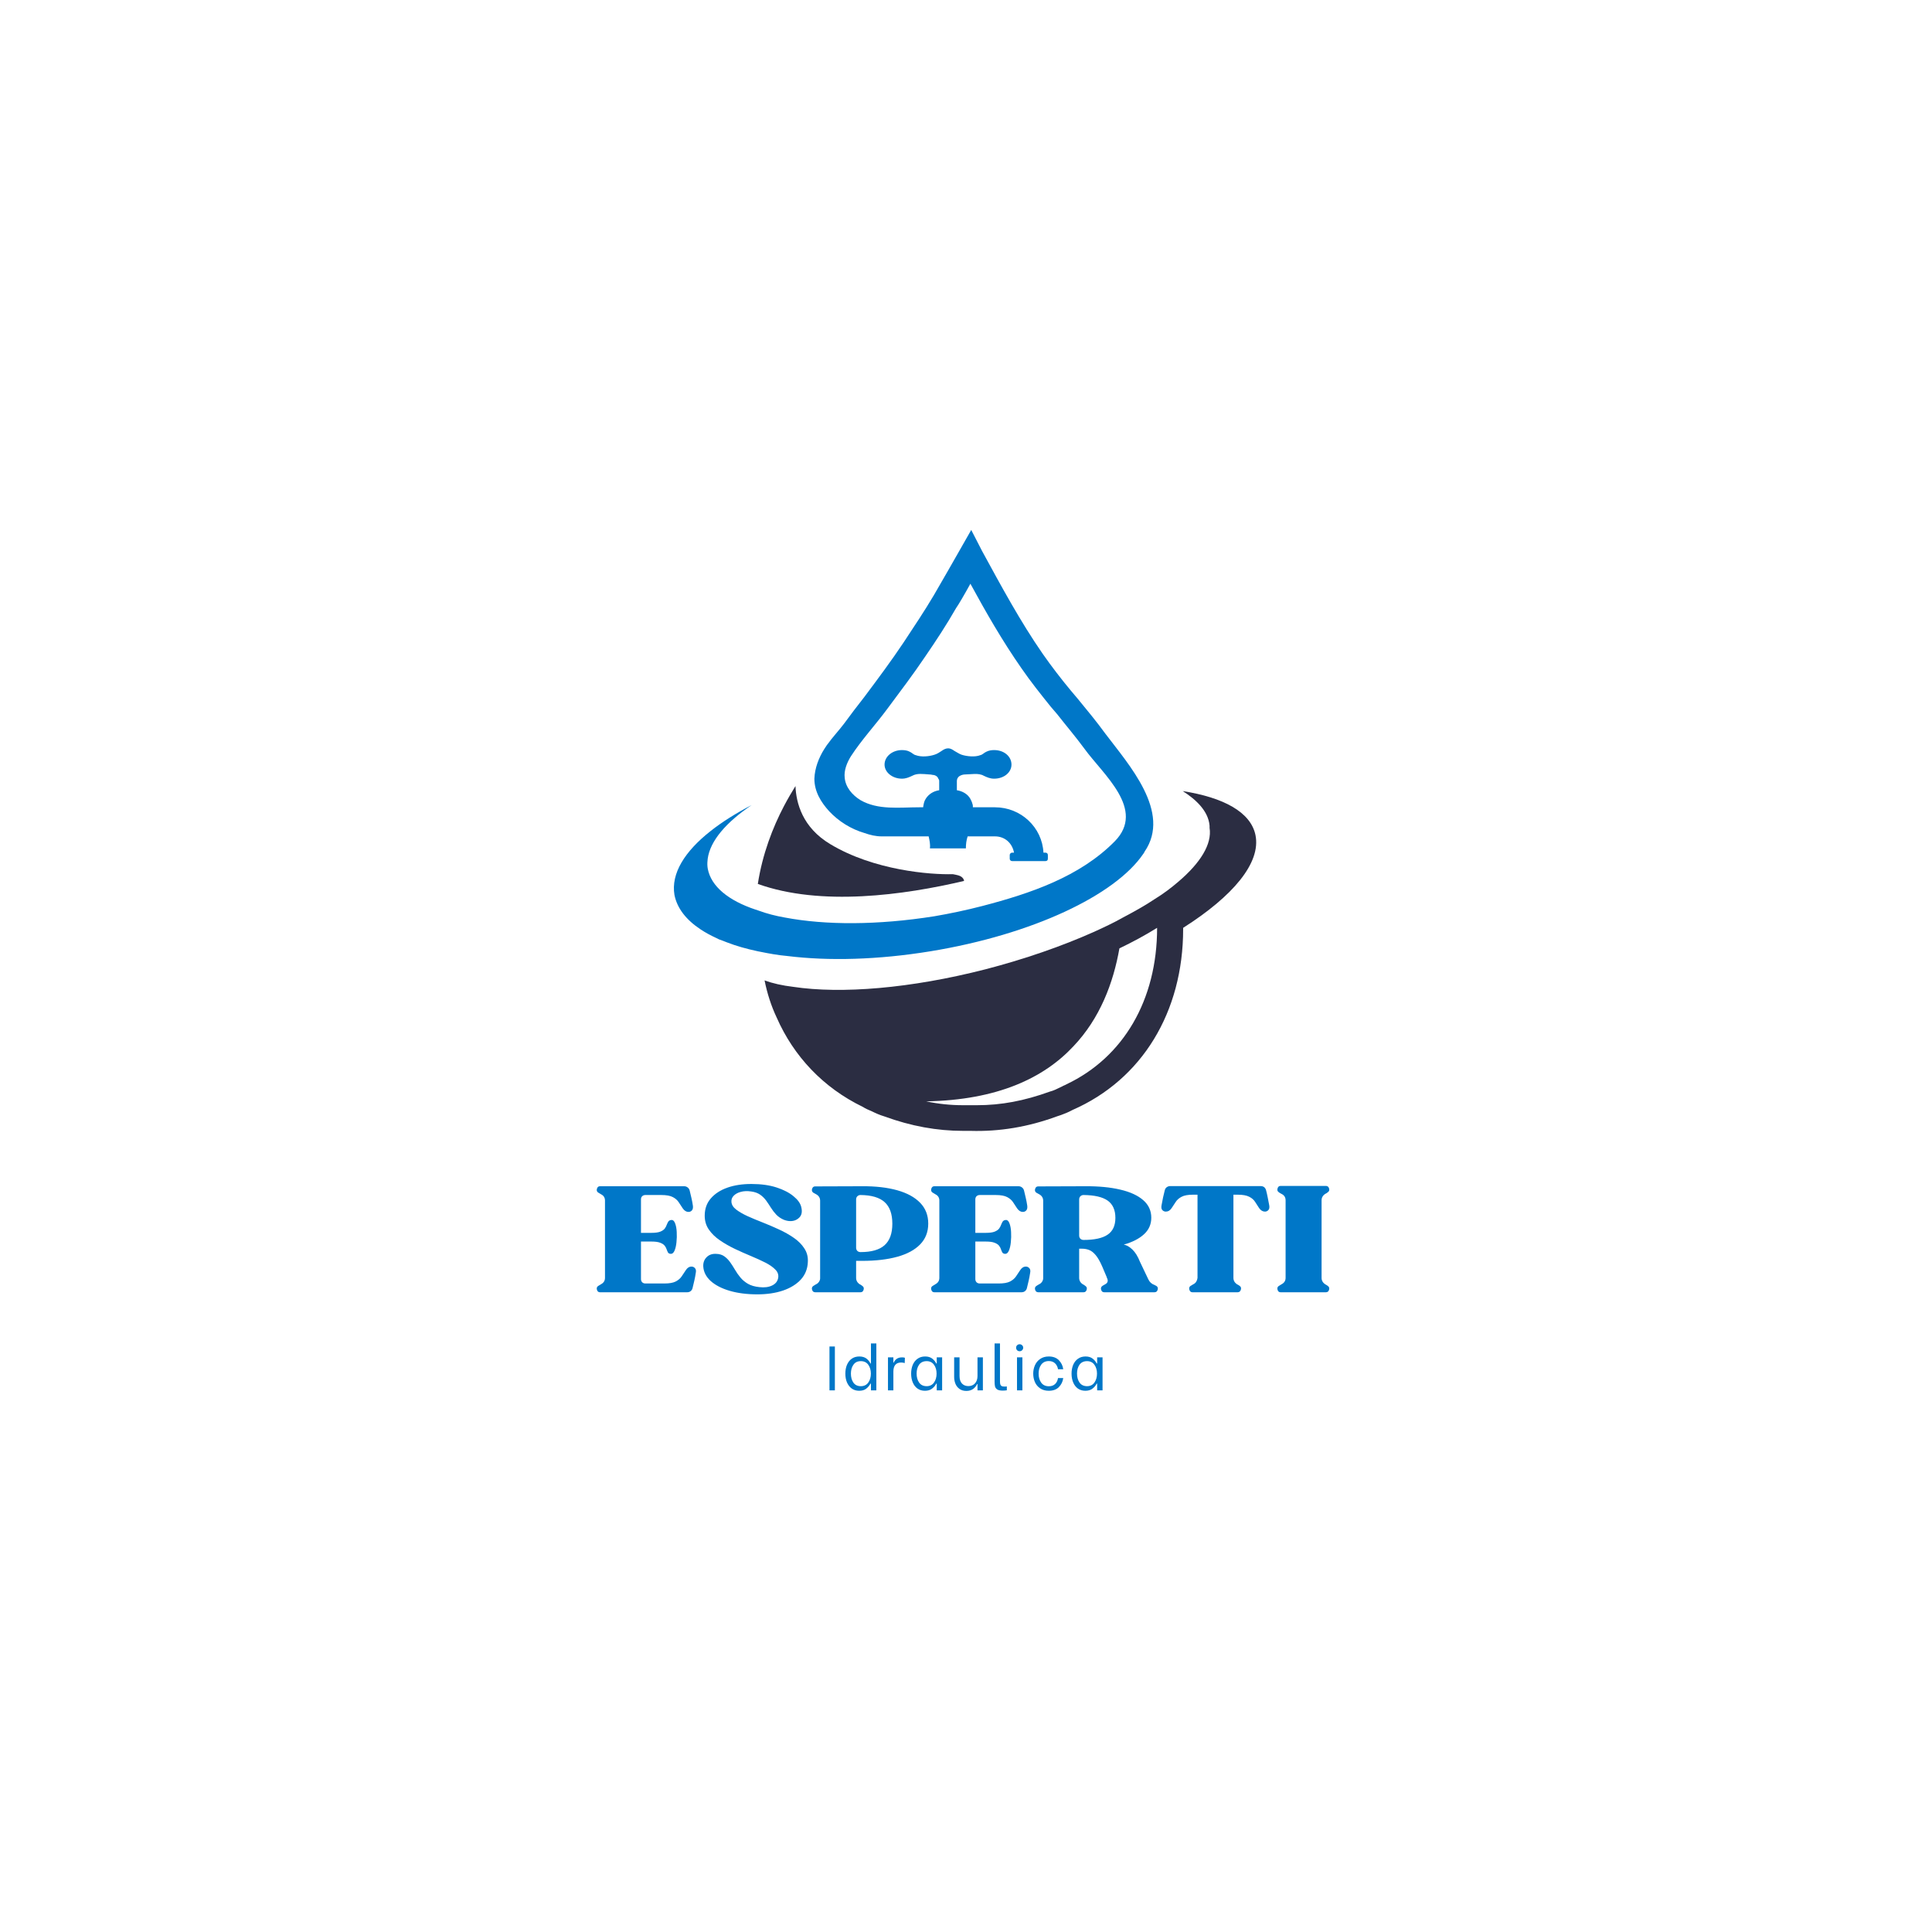 <svg xmlns="http://www.w3.org/2000/svg" xmlns:xlink="http://www.w3.org/1999/xlink" width="500" zoomAndPan="magnify" viewBox="0 0 375 375" height="500" preserveAspectRatio="xMidYMid meet" version="1.2"><defs><clipPath id="dae060c1f7"><path d="M 130.195 102.863 L 224 102.863 L 224 187 L 130.195 187 Z M 130.195 102.863 "/></clipPath><clipPath id="984213638e"><path d="M 148 153 L 244 153 L 244 219.863 L 148 219.863 Z M 148 153 "/></clipPath></defs><g id="5888d4ef3b"><g style="fill:#0077c8;fill-opacity:1;"><g transform="translate(160.048, 269.869)"><path style="stroke:none" d="M 0.953 -8.516 L 2 -8.516 L 2 0 L 0.953 0 Z M 0.953 -8.516 "/></g></g><g style="fill:#0077c8;fill-opacity:1;"><g transform="translate(163.488, 269.869)"><path style="stroke:none" d="M 3.281 0.078 C 2.719 0.078 2.234 -0.066 1.828 -0.359 C 1.43 -0.648 1.125 -1.047 0.906 -1.547 C 0.695 -2.047 0.594 -2.613 0.594 -3.25 C 0.594 -3.883 0.695 -4.453 0.906 -4.953 C 1.125 -5.461 1.43 -5.859 1.828 -6.141 C 2.234 -6.43 2.727 -6.578 3.312 -6.578 C 3.875 -6.578 4.332 -6.441 4.688 -6.172 C 5.039 -5.898 5.301 -5.582 5.469 -5.219 L 5.562 -5.219 L 5.562 -9.109 L 6.609 -9.109 L 6.609 0 L 5.562 0 L 5.562 -1.312 L 5.469 -1.312 C 5.27 -0.926 4.992 -0.598 4.641 -0.328 C 4.297 -0.055 3.844 0.078 3.281 0.078 Z M 3.594 -0.812 C 4.227 -0.812 4.711 -1.047 5.047 -1.516 C 5.379 -1.984 5.547 -2.562 5.547 -3.25 C 5.547 -3.938 5.379 -4.508 5.047 -4.969 C 4.711 -5.438 4.227 -5.672 3.594 -5.672 C 2.957 -5.672 2.477 -5.438 2.156 -4.969 C 1.832 -4.508 1.672 -3.938 1.672 -3.25 C 1.672 -2.551 1.832 -1.969 2.156 -1.5 C 2.488 -1.039 2.969 -0.812 3.594 -0.812 Z M 3.594 -0.812 "/></g></g><g style="fill:#0077c8;fill-opacity:1;"><g transform="translate(171.497, 269.869)"><path style="stroke:none" d="M 0.859 -6.406 L 1.906 -6.406 L 1.906 -5.391 L 1.984 -5.391 C 2.086 -5.672 2.273 -5.91 2.547 -6.109 C 2.816 -6.305 3.16 -6.406 3.578 -6.406 C 3.703 -6.406 3.801 -6.398 3.875 -6.391 C 3.957 -6.379 4.047 -6.359 4.141 -6.328 L 4.109 -5.297 C 3.984 -5.336 3.875 -5.363 3.781 -5.375 C 3.688 -5.395 3.566 -5.406 3.422 -5.406 C 2.41 -5.406 1.906 -4.812 1.906 -3.625 L 1.906 0 L 0.859 0 Z M 0.859 -6.406 "/></g></g><g style="fill:#0077c8;fill-opacity:1;"><g transform="translate(176.273, 269.869)"><path style="stroke:none" d="M 3.266 0.078 C 2.691 0.078 2.203 -0.066 1.797 -0.359 C 1.398 -0.648 1.098 -1.047 0.891 -1.547 C 0.68 -2.047 0.578 -2.613 0.578 -3.25 C 0.578 -3.875 0.68 -4.441 0.891 -4.953 C 1.109 -5.461 1.422 -5.859 1.828 -6.141 C 2.234 -6.43 2.723 -6.578 3.297 -6.578 C 3.859 -6.578 4.312 -6.441 4.656 -6.172 C 5.008 -5.91 5.273 -5.594 5.453 -5.219 L 5.547 -5.219 L 5.547 -6.406 L 6.594 -6.406 L 6.594 0 L 5.547 0 L 5.547 -1.312 L 5.453 -1.312 C 5.266 -0.926 4.988 -0.598 4.625 -0.328 C 4.27 -0.055 3.816 0.078 3.266 0.078 Z M 3.594 -0.812 C 4.207 -0.812 4.68 -1.047 5.016 -1.516 C 5.348 -1.984 5.516 -2.562 5.516 -3.25 C 5.516 -3.938 5.348 -4.508 5.016 -4.969 C 4.68 -5.438 4.207 -5.672 3.594 -5.672 C 2.945 -5.672 2.457 -5.441 2.125 -4.984 C 1.801 -4.523 1.641 -3.953 1.641 -3.266 C 1.641 -2.566 1.801 -1.984 2.125 -1.516 C 2.457 -1.047 2.945 -0.812 3.594 -0.812 Z M 3.594 -0.812 "/></g></g><g style="fill:#0077c8;fill-opacity:1;"><g transform="translate(184.294, 269.869)"><path style="stroke:none" d="M 6.484 0 L 5.438 0 L 5.438 -1.219 L 5.359 -1.219 C 5.191 -0.844 4.93 -0.523 4.578 -0.266 C 4.223 -0.016 3.789 0.109 3.281 0.109 C 2.75 0.109 2.301 -0.02 1.938 -0.281 C 1.582 -0.539 1.32 -0.875 1.156 -1.281 C 0.988 -1.695 0.906 -2.148 0.906 -2.641 L 0.906 -6.406 L 1.953 -6.406 L 1.953 -2.766 C 1.953 -2.141 2.109 -1.66 2.422 -1.328 C 2.742 -0.992 3.16 -0.828 3.672 -0.828 C 4.203 -0.828 4.629 -1.004 4.953 -1.359 C 5.273 -1.723 5.438 -2.191 5.438 -2.766 L 5.438 -6.406 L 6.484 -6.406 Z M 6.484 0 "/></g></g><g style="fill:#0077c8;fill-opacity:1;"><g transform="translate(192.096, 269.869)"><path style="stroke:none" d="M 2.547 0.047 C 2.066 0.047 1.707 -0.023 1.469 -0.172 C 1.238 -0.328 1.094 -0.531 1.031 -0.781 C 0.977 -1.031 0.953 -1.352 0.953 -1.75 L 0.953 -9.109 L 2 -9.109 L 2 -1.906 C 2 -1.602 2.016 -1.375 2.047 -1.219 C 2.078 -1.07 2.156 -0.953 2.281 -0.859 C 2.406 -0.773 2.602 -0.734 2.875 -0.734 C 3.051 -0.734 3.203 -0.742 3.328 -0.766 L 3.328 -0.016 C 3.109 0.023 2.848 0.047 2.547 0.047 Z M 2.547 0.047 "/></g></g><g style="fill:#0077c8;fill-opacity:1;"><g transform="translate(196.399, 269.869)"><path style="stroke:none" d="M 1 -6.406 L 2.047 -6.406 L 2.047 0 L 1 0 Z M 1.516 -7.594 C 1.316 -7.594 1.148 -7.66 1.016 -7.797 C 0.891 -7.93 0.828 -8.094 0.828 -8.281 C 0.828 -8.469 0.891 -8.625 1.016 -8.75 C 1.148 -8.883 1.316 -8.953 1.516 -8.953 C 1.703 -8.953 1.863 -8.883 2 -8.75 C 2.133 -8.625 2.203 -8.469 2.203 -8.281 C 2.203 -8.094 2.133 -7.93 2 -7.797 C 1.863 -7.66 1.703 -7.594 1.516 -7.594 Z M 1.516 -7.594 "/></g></g><g style="fill:#0077c8;fill-opacity:1;"><g transform="translate(199.923, 269.869)"><path style="stroke:none" d="M 3.641 0.078 C 2.984 0.078 2.426 -0.078 1.969 -0.391 C 1.508 -0.703 1.172 -1.109 0.953 -1.609 C 0.734 -2.117 0.625 -2.664 0.625 -3.25 C 0.625 -3.82 0.734 -4.359 0.953 -4.859 C 1.172 -5.367 1.508 -5.781 1.969 -6.094 C 2.426 -6.414 2.984 -6.578 3.641 -6.578 C 4.473 -6.578 5.125 -6.336 5.594 -5.859 C 6.07 -5.379 6.359 -4.789 6.453 -4.094 L 5.438 -4.094 C 5.363 -4.562 5.176 -4.941 4.875 -5.234 C 4.57 -5.535 4.164 -5.688 3.656 -5.688 C 3.008 -5.688 2.516 -5.453 2.172 -4.984 C 1.836 -4.523 1.672 -3.945 1.672 -3.25 C 1.672 -2.551 1.836 -1.969 2.172 -1.5 C 2.516 -1.031 3.008 -0.797 3.656 -0.797 C 4.164 -0.797 4.57 -0.941 4.875 -1.234 C 5.176 -1.523 5.363 -1.91 5.438 -2.391 L 6.453 -2.391 C 6.359 -1.691 6.07 -1.102 5.594 -0.625 C 5.125 -0.156 4.473 0.078 3.641 0.078 Z M 3.641 0.078 "/></g></g><g style="fill:#0077c8;fill-opacity:1;"><g transform="translate(207.41, 269.869)"><path style="stroke:none" d="M 3.266 0.078 C 2.691 0.078 2.203 -0.066 1.797 -0.359 C 1.398 -0.648 1.098 -1.047 0.891 -1.547 C 0.68 -2.047 0.578 -2.613 0.578 -3.25 C 0.578 -3.875 0.68 -4.441 0.891 -4.953 C 1.109 -5.461 1.422 -5.859 1.828 -6.141 C 2.234 -6.43 2.723 -6.578 3.297 -6.578 C 3.859 -6.578 4.312 -6.441 4.656 -6.172 C 5.008 -5.91 5.273 -5.594 5.453 -5.219 L 5.547 -5.219 L 5.547 -6.406 L 6.594 -6.406 L 6.594 0 L 5.547 0 L 5.547 -1.312 L 5.453 -1.312 C 5.266 -0.926 4.988 -0.598 4.625 -0.328 C 4.27 -0.055 3.816 0.078 3.266 0.078 Z M 3.594 -0.812 C 4.207 -0.812 4.68 -1.047 5.016 -1.516 C 5.348 -1.984 5.516 -2.562 5.516 -3.25 C 5.516 -3.938 5.348 -4.508 5.016 -4.969 C 4.68 -5.438 4.207 -5.672 3.594 -5.672 C 2.945 -5.672 2.457 -5.441 2.125 -4.984 C 1.801 -4.523 1.641 -3.953 1.641 -3.266 C 1.641 -2.566 1.801 -1.984 2.125 -1.516 C 2.457 -1.047 2.945 -0.812 3.594 -0.812 Z M 3.594 -0.812 "/></g></g><g style="fill:#0077c8;fill-opacity:1;"><g transform="translate(115.272, 250.827)"><path style="stroke:none" d="M 0.828 -19.359 C 0.578 -19.523 0.5 -19.77 0.594 -20.094 C 0.688 -20.414 0.879 -20.578 1.172 -20.578 L 17.516 -20.578 C 17.773 -20.578 18.004 -20.5 18.203 -20.344 C 18.398 -20.195 18.531 -19.992 18.594 -19.734 C 18.688 -19.348 18.797 -18.891 18.922 -18.359 C 19.047 -17.828 19.145 -17.305 19.219 -16.797 C 19.27 -16.398 19.207 -16.098 19.031 -15.891 C 18.852 -15.691 18.629 -15.594 18.359 -15.594 C 17.941 -15.594 17.57 -15.82 17.25 -16.281 C 17 -16.676 16.738 -17.07 16.469 -17.469 C 16.207 -17.875 15.828 -18.207 15.328 -18.469 C 14.828 -18.738 14.082 -18.875 13.094 -18.875 L 10 -18.875 C 9.75 -18.875 9.539 -18.797 9.375 -18.641 C 9.219 -18.492 9.141 -18.285 9.141 -18.016 L 9.141 -11.531 L 11.188 -11.531 C 11.926 -11.531 12.492 -11.609 12.891 -11.766 C 13.297 -11.93 13.586 -12.133 13.766 -12.375 C 13.941 -12.625 14.07 -12.875 14.156 -13.125 C 14.25 -13.375 14.352 -13.582 14.469 -13.75 C 14.594 -13.914 14.789 -14.008 15.062 -14.031 C 15.363 -14.051 15.598 -13.832 15.766 -13.375 C 15.941 -12.926 16.047 -12.367 16.078 -11.703 C 16.117 -11.035 16.102 -10.375 16.031 -9.719 C 15.969 -9.062 15.844 -8.516 15.656 -8.078 C 15.469 -7.648 15.223 -7.441 14.922 -7.453 C 14.648 -7.473 14.469 -7.566 14.375 -7.734 C 14.281 -7.91 14.191 -8.117 14.109 -8.359 C 14.035 -8.598 13.91 -8.828 13.734 -9.047 C 13.555 -9.273 13.27 -9.461 12.875 -9.609 C 12.488 -9.766 11.926 -9.844 11.188 -9.844 L 9.141 -9.844 L 9.141 -2.562 C 9.141 -2.312 9.219 -2.102 9.375 -1.938 C 9.539 -1.781 9.75 -1.703 10 -1.703 L 13.672 -1.703 C 14.648 -1.703 15.391 -1.832 15.891 -2.094 C 16.398 -2.363 16.785 -2.695 17.047 -3.094 C 17.316 -3.5 17.578 -3.891 17.828 -4.266 C 18.129 -4.742 18.504 -4.984 18.953 -4.984 C 19.223 -4.984 19.445 -4.879 19.625 -4.672 C 19.812 -4.461 19.863 -4.164 19.781 -3.781 C 19.707 -3.27 19.609 -2.742 19.484 -2.203 C 19.359 -1.66 19.25 -1.203 19.156 -0.828 C 19.102 -0.578 18.977 -0.375 18.781 -0.219 C 18.594 -0.07 18.367 0 18.109 0 L 1.172 0 C 0.879 0 0.688 -0.16 0.594 -0.484 C 0.5 -0.805 0.578 -1.051 0.828 -1.219 C 0.961 -1.312 1.148 -1.426 1.391 -1.562 C 1.898 -1.832 2.156 -2.242 2.156 -2.797 L 2.156 -17.797 C 2.156 -18.359 1.898 -18.766 1.391 -19.016 C 1.148 -19.148 0.961 -19.266 0.828 -19.359 Z M 0.828 -19.359 "/></g></g><g style="fill:#0077c8;fill-opacity:1;"><g transform="translate(135.425, 250.827)"><path style="stroke:none" d="M 1.078 -5.016 C 1.047 -5.734 1.258 -6.328 1.719 -6.797 C 2.188 -7.273 2.801 -7.492 3.562 -7.453 C 4.207 -7.441 4.742 -7.281 5.172 -6.969 C 5.598 -6.664 5.973 -6.285 6.297 -5.828 C 6.617 -5.379 6.93 -4.895 7.234 -4.375 C 7.535 -3.852 7.883 -3.352 8.281 -2.875 C 8.676 -2.395 9.164 -1.984 9.75 -1.641 C 10.332 -1.305 11.066 -1.094 11.953 -1 C 12.941 -0.883 13.77 -0.988 14.438 -1.312 C 15.113 -1.633 15.508 -2.133 15.625 -2.812 C 15.719 -3.406 15.531 -3.938 15.062 -4.406 C 14.602 -4.883 13.953 -5.336 13.109 -5.766 C 12.266 -6.191 11.328 -6.617 10.297 -7.047 C 9.273 -7.473 8.242 -7.93 7.203 -8.422 C 6.16 -8.922 5.195 -9.473 4.312 -10.078 C 3.426 -10.68 2.711 -11.375 2.172 -12.156 C 1.629 -12.938 1.359 -13.836 1.359 -14.859 C 1.359 -16.191 1.754 -17.312 2.547 -18.219 C 3.336 -19.133 4.414 -19.832 5.781 -20.312 C 7.145 -20.789 8.703 -21.023 10.453 -21.016 C 12.305 -21.016 13.922 -20.789 15.297 -20.344 C 16.672 -19.895 17.77 -19.328 18.594 -18.641 C 19.426 -17.961 19.926 -17.27 20.094 -16.562 C 20.32 -15.676 20.203 -14.992 19.734 -14.516 C 19.273 -14.047 18.695 -13.812 18 -13.812 C 17.594 -13.812 17.172 -13.895 16.734 -14.062 C 16.148 -14.312 15.66 -14.641 15.266 -15.047 C 14.879 -15.453 14.535 -15.895 14.234 -16.375 C 13.93 -16.863 13.617 -17.332 13.297 -17.781 C 12.973 -18.227 12.582 -18.613 12.125 -18.938 C 11.664 -19.258 11.086 -19.469 10.391 -19.562 C 9.629 -19.676 8.953 -19.648 8.359 -19.484 C 7.773 -19.328 7.316 -19.078 6.984 -18.734 C 6.648 -18.391 6.504 -17.988 6.547 -17.531 C 6.586 -16.988 6.891 -16.5 7.453 -16.062 C 8.023 -15.625 8.758 -15.195 9.656 -14.781 C 10.562 -14.375 11.547 -13.961 12.609 -13.547 C 13.672 -13.129 14.727 -12.676 15.781 -12.188 C 16.832 -11.707 17.789 -11.164 18.656 -10.562 C 19.52 -9.969 20.203 -9.281 20.703 -8.5 C 21.211 -7.727 21.438 -6.844 21.375 -5.844 C 21.32 -4.531 20.867 -3.406 20.016 -2.469 C 19.16 -1.539 18.004 -0.828 16.547 -0.328 C 15.098 0.16 13.438 0.406 11.562 0.406 C 9.551 0.406 7.766 0.176 6.203 -0.281 C 4.648 -0.738 3.422 -1.375 2.516 -2.188 C 1.617 -3.008 1.141 -3.953 1.078 -5.016 Z M 1.078 -5.016 "/></g></g><g style="fill:#0077c8;fill-opacity:1;"><g transform="translate(157.03, 250.827)"><path style="stroke:none" d="M 0.828 -19.328 C 0.578 -19.504 0.5 -19.75 0.594 -20.062 C 0.688 -20.383 0.879 -20.547 1.172 -20.547 L 10.312 -20.578 C 12.926 -20.598 15.195 -20.336 17.125 -19.797 C 19.051 -19.254 20.535 -18.441 21.578 -17.359 C 22.617 -16.285 23.141 -14.941 23.141 -13.328 C 23.141 -11.711 22.617 -10.367 21.578 -9.297 C 20.535 -8.223 19.055 -7.422 17.141 -6.891 C 15.223 -6.359 12.945 -6.094 10.312 -6.094 L 9.141 -6.094 L 9.141 -2.797 C 9.141 -2.266 9.383 -1.844 9.875 -1.531 C 9.969 -1.5 10.051 -1.453 10.125 -1.391 C 10.207 -1.336 10.285 -1.281 10.359 -1.219 C 10.609 -1.051 10.688 -0.805 10.594 -0.484 C 10.5 -0.16 10.301 0 10 0 L 1.203 0 C 0.891 0 0.688 -0.16 0.594 -0.484 C 0.5 -0.805 0.578 -1.051 0.828 -1.219 C 0.898 -1.281 0.988 -1.336 1.094 -1.391 C 1.195 -1.453 1.297 -1.508 1.391 -1.562 C 1.598 -1.656 1.773 -1.805 1.922 -2.016 C 2.066 -2.223 2.145 -2.441 2.156 -2.672 L 2.156 -17.766 C 2.156 -18.316 1.898 -18.734 1.391 -19.016 C 1.273 -19.078 1.172 -19.133 1.078 -19.188 C 0.984 -19.238 0.898 -19.285 0.828 -19.328 Z M 9.141 -17.484 L 9.141 -8.656 C 9.141 -8.406 9.219 -8.195 9.375 -8.031 C 9.539 -7.875 9.75 -7.797 10 -7.797 C 12.102 -7.797 13.656 -8.238 14.656 -9.125 C 15.664 -10.02 16.172 -11.41 16.172 -13.297 C 16.172 -15.191 15.676 -16.586 14.688 -17.484 C 13.695 -18.391 12.133 -18.852 10 -18.875 C 9.75 -18.875 9.539 -18.789 9.375 -18.625 C 9.219 -18.469 9.141 -18.258 9.141 -18 Z M 9.141 -17.484 "/></g></g><g style="fill:#0077c8;fill-opacity:1;"><g transform="translate(180.171, 250.827)"><path style="stroke:none" d="M 0.828 -19.359 C 0.578 -19.523 0.5 -19.77 0.594 -20.094 C 0.688 -20.414 0.879 -20.578 1.172 -20.578 L 17.516 -20.578 C 17.773 -20.578 18.004 -20.5 18.203 -20.344 C 18.398 -20.195 18.531 -19.992 18.594 -19.734 C 18.688 -19.348 18.797 -18.891 18.922 -18.359 C 19.047 -17.828 19.145 -17.305 19.219 -16.797 C 19.27 -16.398 19.207 -16.098 19.031 -15.891 C 18.852 -15.691 18.629 -15.594 18.359 -15.594 C 17.941 -15.594 17.57 -15.82 17.25 -16.281 C 17 -16.676 16.738 -17.07 16.469 -17.469 C 16.207 -17.875 15.828 -18.207 15.328 -18.469 C 14.828 -18.738 14.082 -18.875 13.094 -18.875 L 10 -18.875 C 9.75 -18.875 9.539 -18.797 9.375 -18.641 C 9.219 -18.492 9.141 -18.285 9.141 -18.016 L 9.141 -11.531 L 11.188 -11.531 C 11.926 -11.531 12.492 -11.609 12.891 -11.766 C 13.297 -11.93 13.586 -12.133 13.766 -12.375 C 13.941 -12.625 14.07 -12.875 14.156 -13.125 C 14.25 -13.375 14.352 -13.582 14.469 -13.75 C 14.594 -13.914 14.789 -14.008 15.062 -14.031 C 15.363 -14.051 15.598 -13.832 15.766 -13.375 C 15.941 -12.926 16.047 -12.367 16.078 -11.703 C 16.117 -11.035 16.102 -10.375 16.031 -9.719 C 15.969 -9.062 15.844 -8.516 15.656 -8.078 C 15.469 -7.648 15.223 -7.441 14.922 -7.453 C 14.648 -7.473 14.469 -7.566 14.375 -7.734 C 14.281 -7.91 14.191 -8.117 14.109 -8.359 C 14.035 -8.598 13.91 -8.828 13.734 -9.047 C 13.555 -9.273 13.27 -9.461 12.875 -9.609 C 12.488 -9.766 11.926 -9.844 11.188 -9.844 L 9.141 -9.844 L 9.141 -2.562 C 9.141 -2.312 9.219 -2.102 9.375 -1.938 C 9.539 -1.781 9.75 -1.703 10 -1.703 L 13.672 -1.703 C 14.648 -1.703 15.391 -1.832 15.891 -2.094 C 16.398 -2.363 16.785 -2.695 17.047 -3.094 C 17.316 -3.5 17.578 -3.891 17.828 -4.266 C 18.129 -4.742 18.504 -4.984 18.953 -4.984 C 19.223 -4.984 19.445 -4.879 19.625 -4.672 C 19.812 -4.461 19.863 -4.164 19.781 -3.781 C 19.707 -3.27 19.609 -2.742 19.484 -2.203 C 19.359 -1.66 19.25 -1.203 19.156 -0.828 C 19.102 -0.578 18.977 -0.375 18.781 -0.219 C 18.594 -0.07 18.367 0 18.109 0 L 1.172 0 C 0.879 0 0.688 -0.16 0.594 -0.484 C 0.5 -0.805 0.578 -1.051 0.828 -1.219 C 0.961 -1.312 1.148 -1.426 1.391 -1.562 C 1.898 -1.832 2.156 -2.242 2.156 -2.797 L 2.156 -17.797 C 2.156 -18.359 1.898 -18.766 1.391 -19.016 C 1.148 -19.148 0.961 -19.266 0.828 -19.359 Z M 0.828 -19.359 "/></g></g><g style="fill:#0077c8;fill-opacity:1;"><g transform="translate(200.324, 250.827)"><path style="stroke:none" d="M 0.828 -19.328 C 0.578 -19.504 0.5 -19.75 0.594 -20.062 C 0.688 -20.383 0.879 -20.547 1.172 -20.547 L 10.312 -20.578 C 12.926 -20.598 15.195 -20.379 17.125 -19.922 C 19.051 -19.473 20.535 -18.789 21.578 -17.875 C 22.617 -16.969 23.141 -15.832 23.141 -14.469 C 23.141 -13.195 22.672 -12.129 21.734 -11.266 C 20.797 -10.398 19.484 -9.727 17.797 -9.25 C 18.348 -9.156 18.906 -8.836 19.469 -8.297 C 20.039 -7.754 20.535 -6.953 20.953 -5.891 L 22.578 -2.484 C 22.828 -1.961 23.219 -1.609 23.75 -1.422 C 23.875 -1.367 24.004 -1.301 24.141 -1.219 C 24.391 -1.051 24.469 -0.805 24.375 -0.484 C 24.281 -0.16 24.078 0 23.766 0 L 14 0 C 13.695 0 13.5 -0.16 13.406 -0.484 C 13.312 -0.805 13.391 -1.051 13.641 -1.219 C 13.711 -1.281 13.797 -1.332 13.891 -1.375 C 13.984 -1.426 14.07 -1.477 14.156 -1.531 C 14.664 -1.781 14.805 -2.172 14.578 -2.703 L 14.484 -2.875 L 14.516 -2.875 L 13.609 -5.016 C 13.172 -6.016 12.742 -6.754 12.328 -7.234 C 11.91 -7.723 11.492 -8.047 11.078 -8.203 C 10.66 -8.367 10.211 -8.453 9.734 -8.453 L 9.141 -8.453 L 9.141 -2.797 C 9.141 -2.266 9.383 -1.844 9.875 -1.531 C 9.969 -1.5 10.051 -1.453 10.125 -1.391 C 10.207 -1.336 10.285 -1.281 10.359 -1.219 C 10.609 -1.051 10.688 -0.805 10.594 -0.484 C 10.5 -0.16 10.301 0 10 0 L 1.203 0 C 0.891 0 0.688 -0.16 0.594 -0.484 C 0.5 -0.805 0.578 -1.051 0.828 -1.219 C 0.898 -1.281 0.988 -1.336 1.094 -1.391 C 1.195 -1.453 1.297 -1.508 1.391 -1.562 C 1.598 -1.656 1.773 -1.805 1.922 -2.016 C 2.066 -2.223 2.145 -2.441 2.156 -2.672 L 2.156 -17.766 C 2.156 -18.316 1.898 -18.734 1.391 -19.016 C 1.273 -19.078 1.172 -19.133 1.078 -19.188 C 0.984 -19.238 0.898 -19.285 0.828 -19.328 Z M 9.141 -18 L 9.141 -11.016 C 9.141 -10.766 9.219 -10.555 9.375 -10.391 C 9.539 -10.234 9.75 -10.156 10 -10.156 C 12.102 -10.156 13.656 -10.492 14.656 -11.172 C 15.664 -11.848 16.172 -12.938 16.172 -14.438 C 16.172 -15.957 15.676 -17.07 14.688 -17.781 C 13.695 -18.488 12.133 -18.852 10 -18.875 C 9.75 -18.875 9.539 -18.789 9.375 -18.625 C 9.219 -18.469 9.141 -18.258 9.141 -18 Z M 9.141 -18 "/></g></g><g style="fill:#0077c8;fill-opacity:1;"><g transform="translate(224.718, 250.827)"><path style="stroke:none" d="M 2.703 -16.344 C 2.398 -15.883 2.02 -15.656 1.562 -15.656 C 1.301 -15.656 1.078 -15.754 0.891 -15.953 C 0.711 -16.148 0.66 -16.453 0.734 -16.859 C 0.816 -17.348 0.914 -17.863 1.031 -18.406 C 1.156 -18.945 1.266 -19.406 1.359 -19.781 C 1.422 -20.051 1.551 -20.254 1.75 -20.391 C 1.945 -20.535 2.172 -20.609 2.422 -20.609 L 19.953 -20.609 C 20.523 -20.609 20.883 -20.332 21.031 -19.781 C 21.133 -19.406 21.238 -18.945 21.344 -18.406 C 21.457 -17.863 21.555 -17.348 21.641 -16.859 C 21.711 -16.453 21.656 -16.148 21.469 -15.953 C 21.289 -15.754 21.07 -15.656 20.812 -15.656 C 20.375 -15.656 19.992 -15.883 19.672 -16.344 C 19.422 -16.738 19.164 -17.133 18.906 -17.531 C 18.656 -17.938 18.273 -18.27 17.766 -18.531 C 17.254 -18.801 16.504 -18.938 15.516 -18.938 L 14.688 -18.938 L 14.688 -2.797 C 14.688 -2.273 14.926 -1.852 15.406 -1.531 C 15.5 -1.5 15.586 -1.453 15.672 -1.391 C 15.754 -1.336 15.836 -1.281 15.922 -1.219 C 16.16 -1.051 16.227 -0.805 16.125 -0.484 C 16.02 -0.16 15.816 0 15.516 0 L 6.719 0 C 6.438 0 6.242 -0.16 6.141 -0.484 C 6.047 -0.805 6.113 -1.051 6.344 -1.219 C 6.438 -1.281 6.531 -1.336 6.625 -1.391 C 6.727 -1.453 6.828 -1.508 6.922 -1.562 C 7.16 -1.676 7.348 -1.848 7.484 -2.078 C 7.617 -2.305 7.695 -2.547 7.719 -2.797 L 7.719 -18.938 L 6.859 -18.938 C 5.867 -18.938 5.125 -18.801 4.625 -18.531 C 4.125 -18.27 3.742 -17.938 3.484 -17.531 C 3.234 -17.133 2.973 -16.738 2.703 -16.344 Z M 2.703 -16.344 "/></g></g><g style="fill:#0077c8;fill-opacity:1;"><g transform="translate(246.237, 250.827)"><path style="stroke:none" d="M 2.312 0 C 2.02 0 1.828 -0.16 1.734 -0.484 C 1.641 -0.805 1.719 -1.051 1.969 -1.219 C 2.094 -1.312 2.281 -1.426 2.531 -1.562 C 3.039 -1.832 3.297 -2.242 3.297 -2.797 L 3.297 -17.844 C 3.297 -18.414 3.039 -18.828 2.531 -19.078 C 2.281 -19.203 2.094 -19.316 1.969 -19.422 C 1.719 -19.586 1.641 -19.832 1.734 -20.156 C 1.828 -20.477 2.02 -20.641 2.312 -20.641 L 11.125 -20.641 C 11.438 -20.641 11.641 -20.477 11.734 -20.156 C 11.828 -19.832 11.75 -19.586 11.5 -19.422 C 11.426 -19.359 11.344 -19.297 11.25 -19.234 C 11.164 -19.18 11.086 -19.141 11.016 -19.109 C 10.523 -18.797 10.281 -18.375 10.281 -17.844 L 10.281 -2.797 C 10.281 -2.266 10.523 -1.844 11.016 -1.531 C 11.086 -1.5 11.164 -1.453 11.25 -1.391 C 11.344 -1.336 11.426 -1.281 11.5 -1.219 C 11.75 -1.051 11.828 -0.805 11.734 -0.484 C 11.641 -0.16 11.438 0 11.125 0 Z M 2.312 0 "/></g></g><g clip-rule="nonzero" clip-path="url(#dae060c1f7)"><path style=" stroke:none;fill-rule:nonzero;fill:#0077c8;fill-opacity:1;" d="M 222.152 165.324 C 222.074 165.496 221.984 165.668 221.906 165.738 C 216.434 173.781 200.379 181.406 180.609 184.641 C 170.426 186.309 160.84 186.551 152.863 185.566 C 150.922 185.395 149.148 185.055 147.562 184.734 C 147.41 184.699 147.238 184.672 147.082 184.641 C 144.832 184.16 142.891 183.609 141.07 182.902 C 140.488 182.652 139.977 182.488 139.562 182.332 C 139.391 182.238 139.223 182.16 139.059 182.082 C 137.914 181.559 136.871 180.988 135.949 180.371 C 133.191 178.539 131.422 176.301 130.91 173.695 C 130.215 169.551 132.898 165.254 137.938 161.297 C 140.152 159.539 142.836 157.859 145.887 156.27 C 140.926 159.629 137.832 163.219 137.363 166.691 C 137.363 166.703 137.363 166.703 137.363 166.703 C 137.352 166.828 137.332 166.934 137.332 167.043 C 137.273 167.582 137.285 168.105 137.379 168.633 C 138.027 172.051 141.387 174.793 146.609 176.539 C 146.84 176.617 147.07 176.688 147.305 176.77 C 148.906 177.352 150.508 177.77 152.355 178.094 C 160.262 179.59 170.355 179.59 181.371 177.844 C 184.512 177.305 187.621 176.645 190.707 175.844 C 199.918 173.441 209.582 170.199 216.375 163.297 C 222.461 157.105 214.078 150.309 210.477 145.312 C 208.781 143.004 206.934 140.844 205.172 138.594 L 203.906 137.117 C 201.965 134.699 200.043 132.297 198.273 129.723 C 194.57 124.422 191.383 118.859 188.352 113.301 C 187.254 115.305 185.996 117.461 185.574 118.031 C 183.727 121.266 181.711 124.332 179.598 127.414 C 177.258 130.898 174.73 134.211 172.203 137.617 C 169.941 140.68 167.242 143.582 165.145 146.816 C 164.375 148.062 163.785 149.559 163.957 150.977 C 164.129 152.793 165.387 154.289 166.996 155.293 C 170.434 157.281 174.559 156.695 178.426 156.695 L 179.18 156.695 C 179.27 156.113 179.348 155.543 179.691 155.031 C 180.273 154.117 181.199 153.555 182.297 153.383 L 182.297 151.555 C 182.297 151.402 182.215 151.23 182.125 151.141 C 181.953 150.57 181.293 150.398 180.957 150.398 C 180.695 150.32 180.352 150.32 180.352 150.32 C 179.105 150.227 178.012 150.059 177.086 150.57 C 176.41 150.891 175.82 151.141 175.066 151.141 C 173.215 151.141 171.691 149.906 171.691 148.41 C 171.691 146.824 173.215 145.59 175.066 145.59 C 175.559 145.59 176.16 145.668 176.574 145.91 C 176.988 146.082 177.328 146.496 177.742 146.574 C 178.836 146.988 180.348 146.824 181.363 146.496 C 181.949 146.324 182.367 146.004 182.793 145.738 C 183.137 145.492 183.547 145.25 184.059 145.25 C 184.473 145.25 184.895 145.496 185.227 145.738 C 185.738 146.004 186.152 146.324 186.66 146.496 C 187.664 146.816 189.262 146.988 190.281 146.574 C 190.695 146.496 191.035 146.082 191.449 145.91 C 191.953 145.66 192.453 145.59 192.957 145.59 C 194.898 145.59 196.328 146.824 196.328 148.41 C 196.328 149.906 194.898 151.141 192.957 151.141 C 192.203 151.141 191.617 150.891 190.938 150.57 C 189.934 149.984 188.41 150.32 187.328 150.32 C 187.328 150.32 185.805 150.32 185.727 151.555 C 185.727 151.723 185.727 153.383 185.727 153.383 C 186.824 153.555 187.82 154.125 188.332 155.031 C 188.504 155.371 188.672 155.691 188.746 156.035 C 188.836 156.207 188.836 156.449 188.836 156.695 L 193.121 156.695 C 198.172 156.695 202.285 160.594 202.535 165.496 L 202.879 165.496 C 203.219 165.496 203.391 165.668 203.391 165.988 L 203.391 166.648 C 203.391 166.992 203.219 167.141 202.879 167.141 L 196.48 167.141 C 196.23 167.141 195.988 166.992 195.988 166.648 L 195.988 165.988 C 195.988 165.668 196.238 165.496 196.48 165.496 L 196.82 165.496 C 196.48 163.664 195.062 162.34 193.121 162.34 L 187.82 162.34 C 187.57 163.094 187.477 163.836 187.477 164.668 L 184.211 164.668 C 184.039 164.668 180.496 164.668 180.496 164.668 C 180.59 163.836 180.418 163.094 180.25 162.34 L 171.109 162.34 C 170.012 162.34 168.922 162.09 167.75 161.676 C 165.223 160.938 162.789 159.441 160.938 157.457 C 159.34 155.699 158.07 153.641 158.07 151.141 C 158.152 149.074 158.918 147.086 160.016 145.348 C 160.184 145.086 160.355 144.82 160.539 144.559 C 160.57 144.527 160.586 144.512 160.586 144.512 C 161.57 143.129 162.723 141.91 163.785 140.523 C 165.051 138.785 166.391 137.039 167.75 135.301 C 170.355 131.816 172.957 128.34 175.395 124.688 C 177.414 121.621 179.43 118.629 181.293 115.473 C 181.953 114.383 186.25 106.84 186.25 106.84 L 188.516 102.863 L 190.609 106.93 C 194.32 113.727 198.023 120.609 202.398 126.918 C 204.078 129.316 205.93 131.738 207.852 134.047 L 209.117 135.543 C 210.969 137.793 212.816 140.027 214.512 142.355 C 219.039 148.363 227.457 157.621 222.152 165.324 Z M 222.152 165.324 "/></g><g clip-rule="nonzero" clip-path="url(#984213638e)"><path style=" stroke:none;fill-rule:nonzero;fill:#2b2d42;fill-opacity:1;" d="M 243.688 162.09 C 242.762 157.609 237.461 154.789 229.562 153.547 C 231.918 155.043 234.523 157.281 234.777 160.266 L 234.777 160.68 C 235.281 163.828 233.012 167.484 228.723 171.133 C 227.375 172.293 225.859 173.453 224.098 174.531 C 222.246 175.777 220.145 176.938 217.953 178.098 C 216.191 179.098 214.254 180.008 212.234 180.922 C 206.094 183.656 198.949 186.148 191.289 188.137 C 176.746 191.871 163.289 192.949 153.953 191.543 C 151.852 191.293 150 190.879 148.402 190.297 C 148.906 192.785 149.66 195.191 150.758 197.516 C 154.035 204.98 159.758 211.121 167.492 214.855 C 168 215.188 168.59 215.438 169.172 215.68 C 170.012 216.094 170.773 216.43 171.613 216.68 C 176.828 218.59 181.875 219.5 186.922 219.5 L 188.352 219.5 C 193.988 219.664 199.539 218.754 205.172 216.68 C 205.422 216.594 205.68 216.516 205.93 216.43 C 206.605 216.18 207.273 215.93 208.199 215.434 C 221.656 209.539 229.648 196.438 229.648 180.344 L 229.648 180.094 C 239.312 173.953 244.785 167.484 243.688 162.09 Z M 207.016 210.453 C 206.77 210.617 206.426 210.703 206.176 210.867 C 205.004 211.441 204.496 211.691 203.82 211.863 C 198.777 213.688 194.32 214.52 189.609 214.52 L 186.922 214.52 C 184.48 214.52 182.125 214.27 179.77 213.773 C 193.645 213.523 202.648 209.211 208.363 203.07 C 213.492 197.68 216.098 190.797 217.277 184.078 C 219.883 182.828 222.324 181.504 224.594 180.094 C 224.594 194.109 218.035 205.23 207.016 210.453 Z M 207.016 210.453 "/></g><path style=" stroke:none;fill-rule:nonzero;fill:#2b2d42;fill-opacity:1;" d="M 186.828 170.379 C 186.395 169.891 185.555 169.805 184.938 169.676 C 180.598 169.801 169.621 168.945 161.156 163.848 C 155.742 160.613 154.527 155.852 154.402 152.57 C 153.664 153.758 152.906 155.051 152.168 156.453 C 149.98 160.629 147.992 165.758 147.094 171.57 C 159.332 175.969 175.477 173.738 187.125 170.988 C 187.098 170.789 187.02 170.586 186.828 170.379 Z M 186.828 170.379 "/></g></svg>
